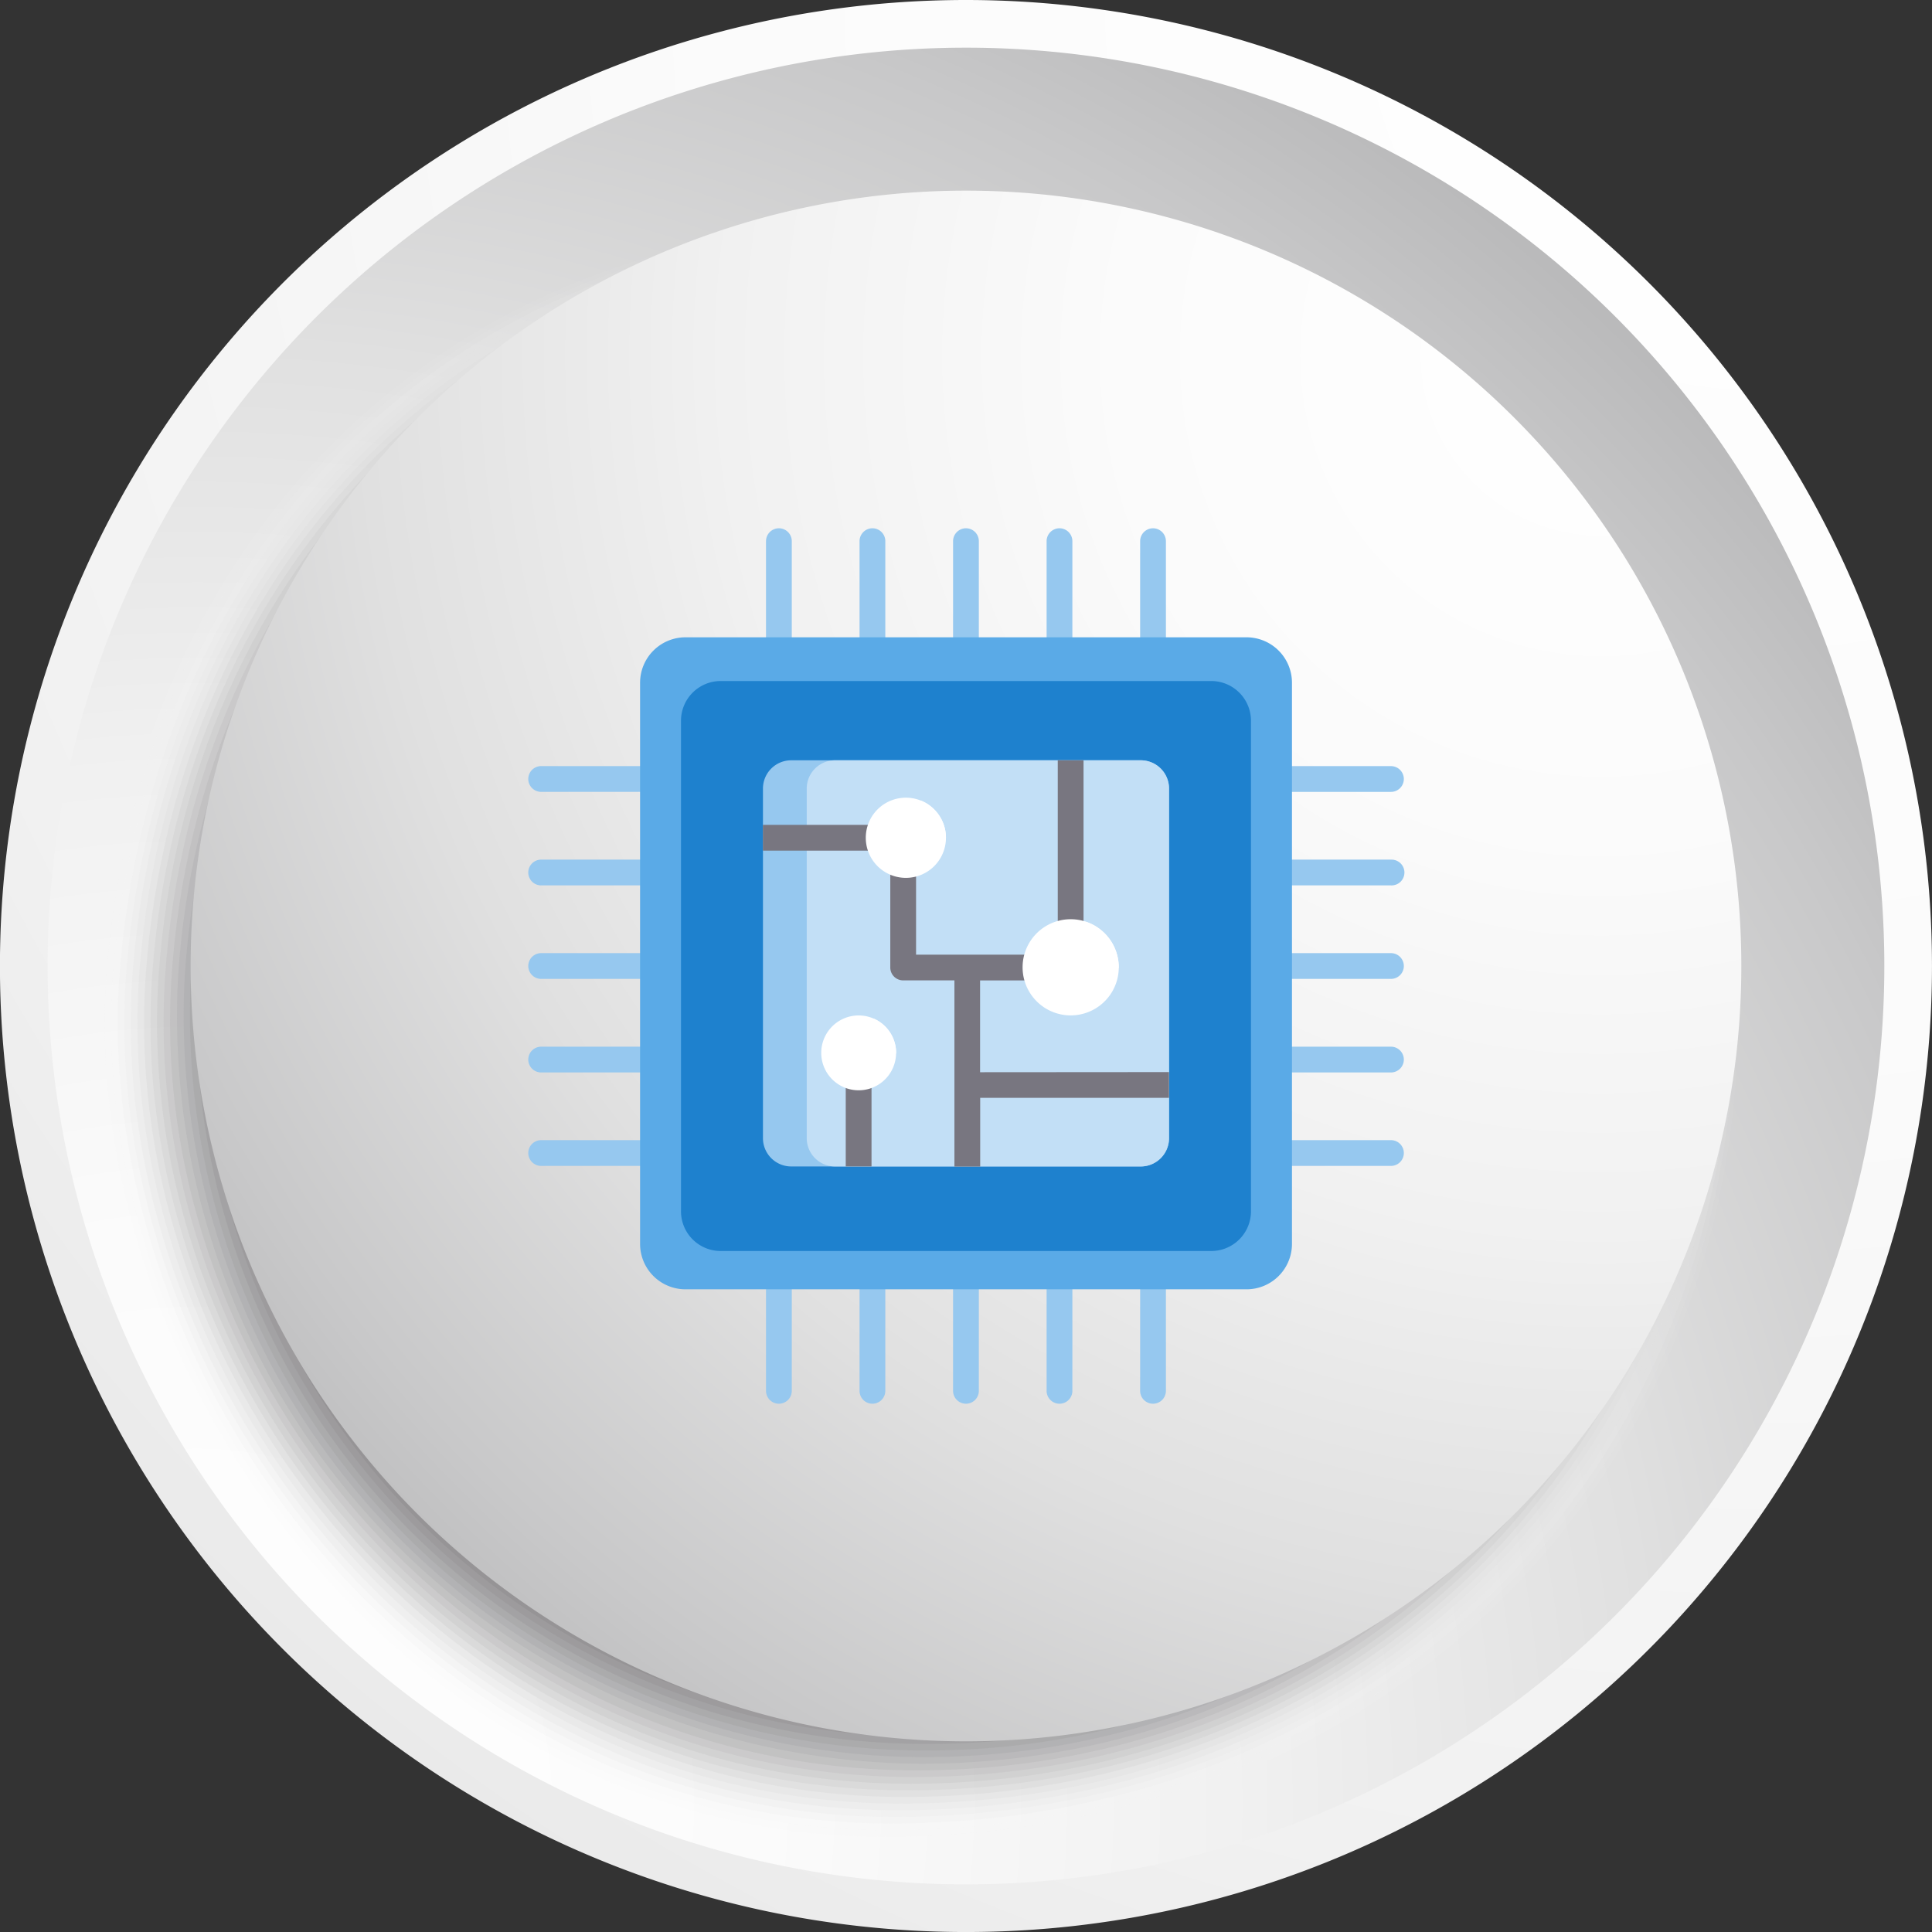 <svg xmlns="http://www.w3.org/2000/svg" xmlns:xlink="http://www.w3.org/1999/xlink" width="70.313" height="70.314" viewBox="0 0 70.313 70.314">
  <rect x="0" y="0" width="70.313" height="70.314" fill="#333333" stroke="none"/>
  <defs>
    <radialGradient id="radial-gradient" cx="0.905" cy="0.004" r="2.062" gradientTransform="translate(0)" gradientUnits="objectBoundingBox">
      <stop offset="0" stop-color="#fff"/>
      <stop offset="0.259" stop-color="#fbfbfb"/>
      <stop offset="0.471" stop-color="#f1f1f1"/>
      <stop offset="0.666" stop-color="#e0e0e0"/>
      <stop offset="0.85" stop-color="#c8c8c9"/>
      <stop offset="1" stop-color="#afafb0"/>
    </radialGradient>
    <radialGradient id="radial-gradient-2" cx="0.075" cy="0.963" r="1.212" gradientTransform="matrix(1, 0, 0, 1, 0, 0)" xlink:href="#radial-gradient"/>
    <radialGradient id="radial-gradient-3" cx="0.914" cy="0.102" r="1.212" xlink:href="#radial-gradient"/>
  </defs>
  <g id="Group_51617" data-name="Group 51617" transform="translate(-1539.578 -4103.986)">
    <g id="Group_51616" data-name="Group 51616" transform="translate(-6569.757 -5971.748)">
      <g id="Group_51605" data-name="Group 51605">
        <g id="Group_9209" data-name="Group 9209" transform="translate(8109.334 10075.734)">
          <path id="Path_62565" data-name="Path 62565" d="M320.392,256.782a35.157,35.157,0,1,1-35.157-35.156A35.158,35.158,0,0,1,320.392,256.782Z" transform="translate(-250.079 -221.626)" fill="url(#radial-gradient)"/>
          <path id="Path_62566" data-name="Path 62566" d="M319.65,257.774a33.422,33.422,0,1,1-33.422-33.421A33.422,33.422,0,0,1,319.65,257.774Z" transform="translate(-251.071 -222.618)" fill="url(#radial-gradient-2)"/>
          <g id="Group_9208" data-name="Group 9208" transform="translate(3.331 7.942)" style="mix-blend-mode: multiply;isolation: isolate">
            <path id="Path_62567" data-name="Path 62567" d="M315.36,263.2c0,17.728-13.692,30.3-31.423,30.3s-29.986-17.794-28.5-32.547,11.8-26.842,29.525-26.842S315.36,245.468,315.36,263.2Z" transform="translate(-255.316 -234.112)" fill="#fff" opacity="0"/>
            <path id="Path_62568" data-name="Path 62568" d="M315.378,263.108c0,17.607-13.575,30.209-31.185,30.209s-29.824-17.506-28.384-32.236,11.79-26.811,29.4-26.811S315.378,245.5,315.378,263.108Z" transform="translate(-255.453 -234.169)" fill="#f9f9f9" opacity="0.032"/>
            <path id="Path_62569" data-name="Path 62569" d="M315.395,263.018c0,17.488-13.457,30.116-30.948,30.116s-29.661-17.22-28.27-31.925,11.786-26.78,29.275-26.78S315.395,245.527,315.395,263.018Z" transform="translate(-255.59 -234.227)" fill="#f3f3f3" opacity="0.065"/>
            <path id="Path_62570" data-name="Path 62570" d="M315.413,262.927c0,17.368-13.339,30.021-30.71,30.021s-29.5-16.933-28.156-31.614,11.781-26.75,29.151-26.75S315.413,245.556,315.413,262.927Z" transform="translate(-255.727 -234.284)" fill="#ededed" opacity="0.097"/>
            <path id="Path_62571" data-name="Path 62571" d="M315.43,262.837c0,17.248-13.222,29.927-30.472,29.927s-29.338-16.645-28.043-31.3,11.776-26.719,29.026-26.719S315.43,245.587,315.43,262.837Z" transform="translate(-255.863 -234.342)" fill="#e6e6e7" opacity="0.129"/>
            <path id="Path_62572" data-name="Path 62572" d="M315.447,262.747c0,17.128-13.1,29.833-30.234,29.833s-29.177-16.358-27.929-30.991,11.772-26.688,28.9-26.688S315.447,245.616,315.447,262.747Z" transform="translate(-256 -234.399)" fill="#e0e0e1" opacity="0.161"/>
            <path id="Path_62573" data-name="Path 62573" d="M315.464,262.657c0,17.008-12.986,29.739-30,29.739s-29.015-16.071-27.816-30.68,11.767-26.657,28.777-26.657S315.464,245.646,315.464,262.657Z" transform="translate(-256.136 -234.456)" fill="#dadada" opacity="0.194"/>
            <path id="Path_62574" data-name="Path 62574" d="M315.481,262.567c0,16.888-12.869,29.645-29.759,29.645s-28.852-15.783-27.7-30.369,11.762-26.627,28.652-26.627S315.481,245.676,315.481,262.567Z" transform="translate(-256.273 -234.514)" fill="#d4d4d4" opacity="0.226"/>
            <path id="Path_62575" data-name="Path 62575" d="M315.5,262.476c0,16.768-12.75,29.551-29.521,29.551s-28.691-15.5-27.587-30.058,11.758-26.6,28.527-26.6S315.5,245.705,315.5,262.476Z" transform="translate(-256.409 -234.571)" fill="#cecece" opacity="0.258"/>
            <path id="Path_62576" data-name="Path 62576" d="M315.515,262.386c0,16.648-12.633,29.457-29.284,29.457S257.7,276.634,258.758,262.1s11.752-26.566,28.4-26.566S315.515,245.735,315.515,262.386Z" transform="translate(-256.545 -234.628)" fill="#c8c8c8" opacity="0.29"/>
            <path id="Path_62577" data-name="Path 62577" d="M315.531,262.3c0,16.529-12.515,29.362-29.046,29.362s-28.367-14.921-27.359-29.435,11.748-26.535,28.279-26.535S315.531,245.764,315.531,262.3Z" transform="translate(-256.681 -234.686)" fill="#c2c1c2" opacity="0.323"/>
            <path id="Path_62578" data-name="Path 62578" d="M315.548,262.206c0,16.408-12.4,29.268-28.808,29.268s-28.2-14.634-27.246-29.124,11.744-26.5,28.154-26.5S315.548,245.795,315.548,262.206Z" transform="translate(-256.817 -234.743)" fill="#bcbbbc" opacity="0.355"/>
            <path id="Path_62579" data-name="Path 62579" d="M315.564,262.116c0,16.289-12.28,29.174-28.571,29.174s-28.043-14.346-27.132-28.812S271.6,236,287.891,236,315.564,245.824,315.564,262.116Z" transform="translate(-256.952 -234.801)" fill="#b5b5b6" opacity="0.387"/>
            <path id="Path_62580" data-name="Path 62580" d="M315.58,262.025c0,16.169-12.162,29.08-28.332,29.08a27.227,27.227,0,0,1-27.018-28.5c.863-14.442,11.733-26.443,27.9-26.443S315.58,245.854,315.58,262.025Z" transform="translate(-257.088 -234.858)" fill="#afafb0" opacity="0.419"/>
            <path id="Path_62581" data-name="Path 62581" d="M315.6,261.935c0,16.049-12.044,28.987-28.095,28.987a26.992,26.992,0,0,1-26.9-28.191c.815-14.418,11.729-26.412,27.78-26.412S315.6,245.884,315.6,261.935Z" transform="translate(-257.224 -234.915)" fill="#a9a9aa" opacity="0.452"/>
            <path id="Path_62582" data-name="Path 62582" d="M315.613,261.845c0,15.929-11.927,28.892-27.857,28.892a26.756,26.756,0,0,1-26.79-27.879c.768-14.394,11.724-26.382,27.655-26.382S315.613,245.913,315.613,261.845Z" transform="translate(-257.359 -234.972)" fill="#a3a3a4" opacity="0.484"/>
            <path id="Path_62583" data-name="Path 62583" d="M315.628,261.755c0,15.809-11.808,28.8-27.619,28.8a26.521,26.521,0,0,1-26.676-27.568c.719-14.37,11.72-26.351,27.531-26.351S315.628,245.943,315.628,261.755Z" transform="translate(-257.494 -235.03)" fill="#9d9c9d" opacity="0.516"/>
            <path id="Path_62584" data-name="Path 62584" d="M315.644,261.664c0,15.689-11.691,28.7-27.382,28.7A26.286,26.286,0,0,1,261.7,263.112c.672-14.346,11.715-26.32,27.406-26.32S315.644,245.973,315.644,261.664Z" transform="translate(-257.629 -235.087)" fill="#979697" opacity="0.548"/>
            <path id="Path_62585" data-name="Path 62585" d="M315.66,261.574c0,15.569-11.573,28.61-27.144,28.61a26.05,26.05,0,0,1-26.449-26.945c.624-14.322,11.711-26.29,27.282-26.29S315.66,246,315.66,261.574Z" transform="translate(-257.764 -235.145)" fill="#919091" opacity="0.581"/>
            <path id="Path_62586" data-name="Path 62586" d="M315.675,261.484c0,15.449-11.455,28.516-26.906,28.516s-26.91-12.336-26.334-26.634,11.705-26.258,27.157-26.258S315.675,246.032,315.675,261.484Z" transform="translate(-257.899 -235.202)" fill="#8b8a8b" opacity="0.613"/>
            <path id="Path_62587" data-name="Path 62587" d="M315.691,261.394c0,15.33-11.338,28.422-26.669,28.422s-26.748-12.048-26.22-26.323,11.7-26.228,27.032-26.228S315.691,246.062,315.691,261.394Z" transform="translate(-258.034 -235.259)" fill="#848485" opacity="0.645"/>
            <path id="Path_62588" data-name="Path 62588" d="M315.706,261.3c0,15.21-11.22,28.328-26.431,28.328s-26.586-11.761-26.106-26.012a26.786,26.786,0,0,1,26.907-26.2C305.287,237.422,315.706,246.092,315.706,261.3Z" transform="translate(-258.169 -235.317)" fill="#7e7e7f" opacity="0.677"/>
            <path id="Path_62589" data-name="Path 62589" d="M315.721,261.213c0,15.089-11.1,28.233-26.193,28.233s-26.425-11.473-25.993-25.7a26.712,26.712,0,0,1,26.783-26.166C305.409,237.58,315.721,246.122,315.721,261.213Z" transform="translate(-258.303 -235.374)" fill="#787779" opacity="0.71"/>
            <path id="Path_62590" data-name="Path 62590" d="M315.736,261.123c0,14.97-10.985,28.139-25.955,28.139s-26.263-11.186-25.879-25.39a26.641,26.641,0,0,1,26.659-26.136C305.531,237.737,315.736,246.151,315.736,261.123Z" transform="translate(-258.437 -235.431)" fill="#727173" opacity="0.742"/>
            <path id="Path_62591" data-name="Path 62591" d="M315.751,261.032c0,14.85-10.866,28.046-25.717,28.046s-26.1-10.9-25.766-25.078A26.568,26.568,0,0,1,290.8,237.895C305.653,237.895,315.751,246.181,315.751,261.032Z" transform="translate(-258.571 -235.489)" fill="#6c6b6d" opacity="0.774"/>
            <path id="Path_62592" data-name="Path 62592" d="M315.766,260.942c0,14.731-10.749,27.952-25.48,27.952s-25.939-10.611-25.651-24.767a26.5,26.5,0,0,1,26.409-26.075C305.775,238.052,315.766,246.211,315.766,260.942Z" transform="translate(-258.706 -235.546)" fill="#666567" opacity="0.806"/>
            <path id="Path_62593" data-name="Path 62593" d="M315.78,260.852c0,14.61-10.631,27.858-25.242,27.858S264.761,278.385,265,264.253a26.424,26.424,0,0,1,26.284-26.043C305.9,238.21,315.78,246.24,315.78,260.852Z" transform="translate(-258.839 -235.603)" fill="#605f60" opacity="0.839"/>
            <path id="Path_62594" data-name="Path 62594" d="M315.794,260.762c0,14.491-10.513,27.764-25,27.764s-25.615-10.038-25.423-24.145a26.352,26.352,0,0,1,26.16-26.013C306.018,238.368,315.794,246.27,315.794,260.762Z" transform="translate(-258.973 -235.661)" fill="#5a595a" opacity="0.871"/>
            <path id="Path_62595" data-name="Path 62595" d="M315.809,260.671c0,14.371-10.4,27.67-24.767,27.67s-25.453-9.75-25.309-23.834a26.281,26.281,0,0,1,26.035-25.982C306.139,238.525,315.809,246.3,315.809,260.671Z" transform="translate(-259.106 -235.718)" fill="#535254" opacity="0.903"/>
            <path id="Path_62596" data-name="Path 62596" d="M315.822,260.581c0,14.251-10.278,27.576-24.529,27.576S266,278.694,266.1,264.634a26.21,26.21,0,0,1,25.911-25.951C306.26,238.683,315.822,246.33,315.822,260.581Z" transform="translate(-259.24 -235.776)" fill="#4d4c4e" opacity="0.935"/>
            <path id="Path_62597" data-name="Path 62597" d="M315.837,260.491c0,14.131-10.16,27.482-24.292,27.482s-25.129-9.175-25.081-23.211,11.653-25.921,25.785-25.921S315.837,246.36,315.837,260.491Z" transform="translate(-259.373 -235.833)" fill="#474648" opacity="0.968"/>
            <path id="Path_62598" data-name="Path 62598" d="M315.85,260.4c0,14.011-10.043,27.387-24.053,27.387s-24.968-8.888-24.968-22.9S278.478,239,292.49,239,315.85,246.389,315.85,260.4Z" transform="translate(-259.506 -235.89)" fill="#414042"/>
          </g>
          <path id="Path_62599" data-name="Path 62599" d="M317.424,260.752a28.218,28.218,0,1,1-28.218-28.218A28.218,28.218,0,0,1,317.424,260.752Z" transform="translate(-254.049 -225.596)" fill="url(#radial-gradient-3)"/>
        </g>
      </g>
    </g>
    <g id="Group_16606" data-name="Group 16606" transform="translate(26.103 38.597)">
      <g id="Group_226" data-name="Group 226" transform="translate(1532.7 4084.615)">
        <path id="Path_385" data-name="Path 385" d="M1538.963,4084.615a.47.47,0,0,0-.469.469v4a.469.469,0,1,0,.938,0v-4A.469.469,0,0,0,1538.963,4084.615Z" transform="translate(-1529.841 -4084.615)" fill="#96c8ef"/>
        <path id="Path_386" data-name="Path 386" d="M1541.242,4084.615a.47.47,0,0,0-.469.469v4a.469.469,0,1,0,.938,0v-4A.469.469,0,0,0,1541.242,4084.615Z" transform="translate(-1528.716 -4084.615)" fill="#96c8ef"/>
        <path id="Path_387" data-name="Path 387" d="M1543.521,4084.615a.47.47,0,0,0-.469.469v4a.469.469,0,1,0,.938,0v-4A.469.469,0,0,0,1543.521,4084.615Z" transform="translate(-1527.591 -4084.615)" fill="#96c8ef"/>
        <path id="Path_388" data-name="Path 388" d="M1545.8,4084.615a.47.47,0,0,0-.469.469v4a.469.469,0,1,0,.938,0v-4A.47.47,0,0,0,1545.8,4084.615Z" transform="translate(-1526.466 -4084.615)" fill="#96c8ef"/>
        <path id="Path_389" data-name="Path 389" d="M1548.079,4084.615a.47.47,0,0,0-.469.469v4a.469.469,0,1,0,.938,0v-4A.47.47,0,0,0,1548.079,4084.615Z" transform="translate(-1525.341 -4084.615)" fill="#96c8ef"/>
        <path id="Path_390" data-name="Path 390" d="M1538.963,4102.641a.47.47,0,0,0-.469.469v4a.469.469,0,1,0,.938,0v-4A.469.469,0,0,0,1538.963,4102.641Z" transform="translate(-1529.841 -4075.718)" fill="#96c8ef"/>
        <path id="Path_391" data-name="Path 391" d="M1541.242,4102.641a.47.47,0,0,0-.469.469v4a.469.469,0,1,0,.938,0v-4A.469.469,0,0,0,1541.242,4102.641Z" transform="translate(-1528.716 -4075.718)" fill="#96c8ef"/>
        <path id="Path_392" data-name="Path 392" d="M1543.521,4102.641a.47.47,0,0,0-.469.469v4a.469.469,0,1,0,.938,0v-4A.469.469,0,0,0,1543.521,4102.641Z" transform="translate(-1527.591 -4075.718)" fill="#96c8ef"/>
        <path id="Path_393" data-name="Path 393" d="M1545.8,4102.641a.47.47,0,0,0-.469.469v4a.469.469,0,1,0,.938,0v-4A.47.47,0,0,0,1545.8,4102.641Z" transform="translate(-1526.466 -4075.718)" fill="#96c8ef"/>
        <path id="Path_394" data-name="Path 394" d="M1548.079,4102.641a.47.47,0,0,0-.469.469v4a.469.469,0,1,0,.938,0v-4A.47.47,0,0,0,1548.079,4102.641Z" transform="translate(-1525.341 -4075.718)" fill="#96c8ef"/>
        <path id="Path_395" data-name="Path 395" d="M1551.2,4091.349h4a.469.469,0,0,0,0-.938h-4a.469.469,0,0,0,0,.938Z" transform="translate(-1523.803 -4081.755)" fill="#96c8ef"/>
        <path id="Path_396" data-name="Path 396" d="M1555.2,4092.689h-4a.469.469,0,1,0,0,.938h4a.469.469,0,1,0,0-.937Z" transform="translate(-1523.803 -4080.63)" fill="#96c8ef"/>
        <path id="Path_397" data-name="Path 397" d="M1555.2,4094.968h-4a.469.469,0,1,0,0,.938h4a.469.469,0,0,0,0-.938Z" transform="translate(-1523.803 -4079.506)" fill="#96c8ef"/>
        <path id="Path_398" data-name="Path 398" d="M1555.2,4097.248h-4a.469.469,0,1,0,0,.938h4a.469.469,0,0,0,0-.938Z" transform="translate(-1523.803 -4078.381)" fill="#96c8ef"/>
        <path id="Path_399" data-name="Path 399" d="M1555.2,4099.525h-4a.469.469,0,1,0,0,.938h4a.469.469,0,0,0,0-.938Z" transform="translate(-1523.803 -4077.257)" fill="#96c8ef"/>
        <path id="Path_400" data-name="Path 400" d="M1537.17,4090.41h-4a.469.469,0,0,0,0,.938h4a.469.469,0,0,0,0-.938Z" transform="translate(-1532.7 -4081.755)" fill="#96c8ef"/>
        <path id="Path_401" data-name="Path 401" d="M1537.17,4092.689h-4a.469.469,0,1,0,0,.938h4a.469.469,0,1,0,0-.937Z" transform="translate(-1532.7 -4080.63)" fill="#96c8ef"/>
        <path id="Path_402" data-name="Path 402" d="M1537.17,4094.968h-4a.469.469,0,1,0,0,.938h4a.469.469,0,0,0,0-.938Z" transform="translate(-1532.7 -4079.506)" fill="#96c8ef"/>
        <path id="Path_403" data-name="Path 403" d="M1537.17,4097.248h-4a.469.469,0,1,0,0,.938h4a.469.469,0,0,0,0-.938Z" transform="translate(-1532.7 -4078.381)" fill="#96c8ef"/>
        <path id="Path_404" data-name="Path 404" d="M1537.17,4099.525h-4a.469.469,0,1,0,0,.938h4a.469.469,0,0,0,0-.938Z" transform="translate(-1532.7 -4077.257)" fill="#96c8ef"/>
      </g>
      <path id="Path_405" data-name="Path 405" d="M1559.151,4088.927v20.422A1.654,1.654,0,0,1,1557.5,4111h-20.421a1.653,1.653,0,0,1-1.653-1.653v-20.422a1.654,1.654,0,0,1,1.653-1.654H1557.5A1.655,1.655,0,0,1,1559.151,4088.927Z" transform="translate(1.344 1.312)" fill="#5aaae7"/>
      <path id="Path_406" data-name="Path 406" d="M1557.166,4089.783v17.852a1.446,1.446,0,0,1-1.446,1.446h-17.854a1.445,1.445,0,0,1-1.444-1.446v-17.852a1.446,1.446,0,0,1,1.444-1.446h17.854A1.447,1.447,0,0,1,1557.166,4089.783Z" transform="translate(1.837 1.837)" fill="#1e81ce"/>
      <path id="Path_407" data-name="Path 407" d="M1553.2,4091.3v12.721a1.03,1.03,0,0,1-1.029,1.031h-12.722a1.03,1.03,0,0,1-1.029-1.031V4091.3a1.029,1.029,0,0,1,1.029-1.03h12.722A1.029,1.029,0,0,1,1553.2,4091.3Z" transform="translate(2.822 2.789)" fill="#96c8ef"/>
      <path id="Path_408" data-name="Path 408" d="M1552.671,4091.3v12.721a1.03,1.03,0,0,1-1.029,1.031h-11.127a1.03,1.03,0,0,1-1.029-1.031V4091.3a1.029,1.029,0,0,1,1.029-1.03h11.127A1.029,1.029,0,0,1,1552.671,4091.3Z" transform="translate(3.349 2.789)" fill="#c2dff6"/>
      <g id="Group_227" data-name="Group 227" transform="translate(1541.24 4093.058)">
        <rect id="Rectangle_146" data-name="Rectangle 146" width="3.938" height="0.938" transform="translate(0 2.351)" fill="#787680"/>
        <rect id="Rectangle_147" data-name="Rectangle 147" width="0.938" height="7.426" transform="translate(10.731)" fill="#787680"/>
        <rect id="Rectangle_148" data-name="Rectangle 148" width="0.938" height="3.355" transform="translate(3.015 11.427)" fill="#787680"/>
        <path id="Path_409" data-name="Path 409" d="M1551.666,4100.437v.938h-6.872v2.5h-.938V4097.1h-1.865a.469.469,0,0,1-.469-.469v-3.5a.469.469,0,1,1,.938,0v3.032h4a.469.469,0,1,1,0,.938h-1.67v3.341Z" transform="translate(-1536.886 -4089.089)" fill="#787680"/>
      </g>
      <g id="Group_228" data-name="Group 228" transform="translate(1543.363 4094.42)">
        <path id="Path_410" data-name="Path 410" d="M1543.843,4092.638a1.459,1.459,0,1,1-1.459-1.458,1.444,1.444,0,0,1,.552.108A1.459,1.459,0,0,1,1543.843,4092.638Z" transform="translate(-1539.304 -4091.18)" fill="#fff"/>
        <path id="Path_411" data-name="Path 411" d="M1542.563,4097.849a1.362,1.362,0,1,1-.81-1.246A1.362,1.362,0,0,1,1542.563,4097.849Z" transform="translate(-1539.839 -4088.561)" fill="#fff"/>
        <path id="Path_412" data-name="Path 412" d="M1548.247,4095.893a1.75,1.75,0,0,1-1.2,1.66,1.73,1.73,0,0,1-.551.089,1.75,1.75,0,1,1,0-3.5,1.73,1.73,0,0,1,.551.089A1.751,1.751,0,0,1,1548.247,4095.893Z" transform="translate(-1537.418 -4089.719)" fill="#fff"/>
      </g>
      <g id="Group_229" data-name="Group 229" transform="translate(1544.468 4094.528)">
        <path id="Path_413" data-name="Path 413" d="M1543.477,4092.6a.98.98,0,1,1-.907-1.35A1.461,1.461,0,0,1,1543.477,4092.6Z" transform="translate(-1540.044 -4091.252)" fill="#fff"/>
        <path id="Path_414" data-name="Path 414" d="M1542.2,4097.81a.886.886,0,1,1-.81-1.246A1.363,1.363,0,0,1,1542.2,4097.81Z" transform="translate(-1540.579 -4088.63)" fill="#fff"/>
        <path id="Path_415" data-name="Path 415" d="M1547.881,4095.863a1.263,1.263,0,1,1-1.2-1.661A1.75,1.75,0,0,1,1547.881,4095.863Z" transform="translate(-1538.158 -4089.796)" fill="#fff"/>
      </g>
    </g>
  </g>
</svg>
